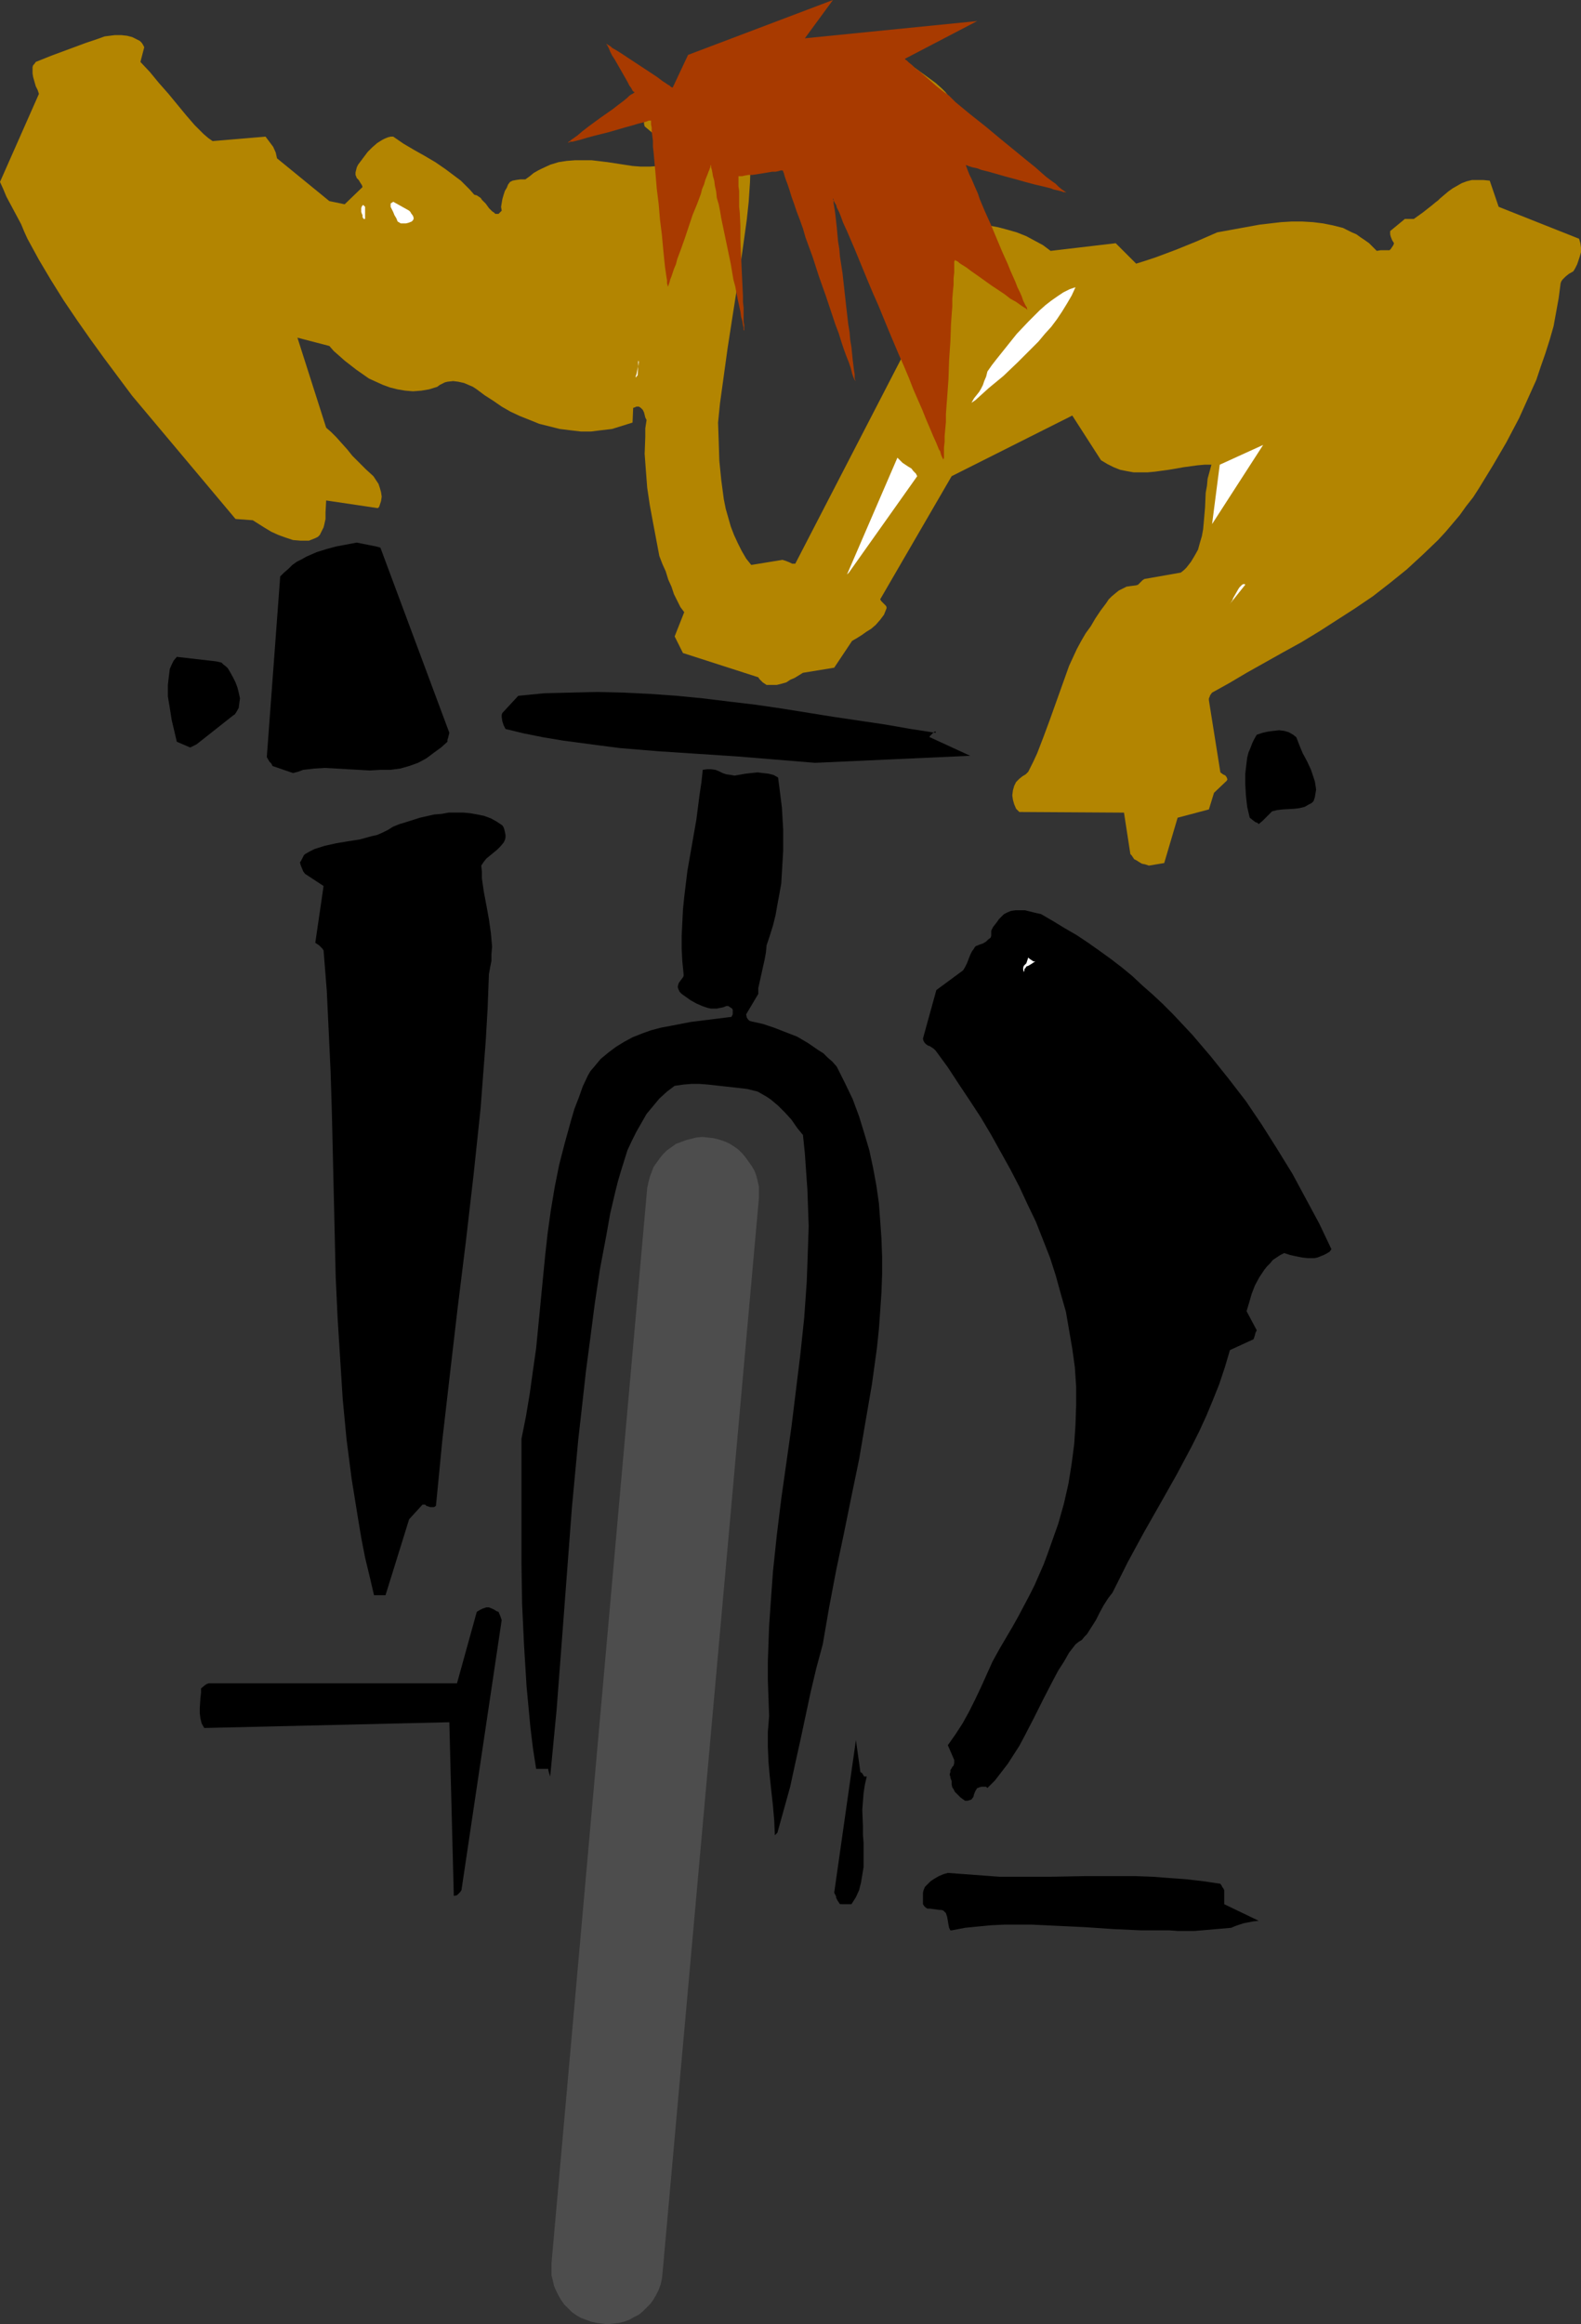 <?xml version="1.0" encoding="UTF-8" standalone="no"?>
<svg
   version="1.0"
   width="105.916mm"
   height="155.668mm"
   id="svg24"
   sodipodi:docname="Cycling 32.wmf"
   xmlns:inkscape="http://www.inkscape.org/namespaces/inkscape"
   xmlns:sodipodi="http://sodipodi.sourceforge.net/DTD/sodipodi-0.dtd"
   xmlns="http://www.w3.org/2000/svg"
   xmlns:svg="http://www.w3.org/2000/svg">
  <rect width="100%" height="100%" fill="#333333" stroke="none"/>
  <sodipodi:namedview
     id="namedview24"
     pagecolor="#ffffff"
     bordercolor="#000000"
     borderopacity="0.25"
     inkscape:showpageshadow="2"
     inkscape:pageopacity="0.0"
     inkscape:pagecheckerboard="0"
     inkscape:deskcolor="#d1d1d1"
     inkscape:document-units="mm" />
  <defs
     id="defs1">
    <pattern
       id="WMFhbasepattern"
       patternUnits="userSpaceOnUse"
       width="6"
       height="6"
       x="0"
       y="0" />
  </defs>
  <path
     style="fill:#000000;fill-opacity:1;fill-rule:evenodd;stroke:none"
     d="m 240.964,488.652 3.394,-0.646 3.232,-0.323 3.394,-0.323 3.394,-0.162 h 3.232 3.555 l 6.788,0.323 6.788,0.323 7.111,0.485 7.111,0.323 h 3.555 3.555 l 2.263,0.162 h 2.101 1.939 l 1.939,-0.162 3.717,-0.323 3.717,-0.323 1.131,-0.485 0.97,-0.323 0.97,-0.323 0.808,-0.162 1.616,-0.323 1.455,-0.162 -8.727,-4.201 v -3.555 l -0.162,-0.323 -0.162,-0.323 h -0.162 v -0.162 0 l -0.162,-0.323 -0.323,-0.485 -4.364,-0.646 -4.202,-0.485 -4.364,-0.323 -4.202,-0.323 -4.364,-0.162 h -4.202 -8.565 l -8.727,0.162 h -8.565 -4.364 l -4.364,-0.323 -4.364,-0.323 -4.364,-0.323 -1.131,0.323 -1.131,0.485 -1.131,0.646 -0.97,0.646 -0.808,0.808 -0.646,0.646 -0.323,0.808 -0.162,0.646 v 2.909 l 0.323,0.485 0.323,0.323 0.485,0.323 h 0.646 l 1.293,0.162 1.131,0.162 h 0.485 l 0.485,0.162 0.323,0.323 0.323,0.323 0.323,0.97 0.162,0.97 0.162,0.97 0.162,0.808 0.162,0.323 0.162,0.323 v 0 z"
     id="path1" />
  <path
     style="fill:#000000;fill-opacity:1;fill-rule:evenodd;stroke:none"
     d="m 213.328,482.026 h 2.263 l 1.131,-1.778 0.808,-1.778 0.485,-1.939 0.323,-1.939 0.323,-1.939 v -2.101 -4.04 l -0.162,-2.101 v -2.101 l -0.162,-4.201 0.162,-2.101 0.162,-2.101 0.323,-2.101 0.485,-2.101 h -0.323 -0.323 l -0.162,-0.162 v -0.162 l -0.162,-0.162 -0.162,-0.323 -0.485,-0.323 -1.131,-8.08 -5.495,38.62 0.323,0.646 0.162,0.323 v 0.323 l 0.323,0.646 0.323,0.485 0.323,0.485 z"
     id="path2" />
  <path
     style="fill:#000000;fill-opacity:1;fill-rule:evenodd;stroke:none"
     d="m 115.714,479.764 v 0 l 0.162,-0.162 0.323,-0.323 0.323,-0.323 0.323,-0.485 10.182,-68.353 -0.162,-0.485 -0.162,-0.485 -0.485,-1.131 -0.485,-0.162 -0.485,-0.323 -0.646,-0.323 -0.808,-0.323 h -0.646 l -0.97,0.323 -0.646,0.323 -0.808,0.485 -5.01,18.098 H 52.847 l -0.485,0.162 -0.485,0.323 -0.97,0.808 v 1.131 l -0.162,1.293 -0.162,2.585 v 1.293 l 0.162,1.293 0.323,1.293 0.646,1.131 62.059,-1.454 1.131,43.953 z"
     id="path3" />
  <path
     style="fill:#000000;fill-opacity:1;fill-rule:evenodd;stroke:none"
     d="m 196.844,463.928 1.616,-5.817 1.616,-5.817 1.293,-5.979 1.293,-5.817 2.586,-12.119 1.455,-6.14 1.616,-5.979 1.616,-9.372 1.778,-9.372 1.939,-9.211 1.939,-9.534 1.939,-9.372 1.616,-9.534 1.616,-9.372 0.646,-4.686 0.646,-4.686 0.485,-4.686 0.323,-4.525 0.323,-4.686 0.162,-4.525 v -4.686 l -0.162,-4.525 -0.323,-4.525 -0.323,-4.363 -0.646,-4.525 -0.808,-4.363 -0.97,-4.525 -1.293,-4.363 -1.293,-4.201 -1.616,-4.363 -1.939,-4.04 -2.101,-4.201 -1.131,-1.293 -1.131,-0.97 -1.131,-1.131 -1.293,-0.808 -2.586,-1.778 -2.747,-1.616 -2.909,-1.131 -2.909,-1.131 -2.909,-0.97 -2.909,-0.646 -0.485,-0.162 -0.323,-0.323 -0.323,-0.485 -0.162,-0.808 3.071,-5.171 v -1.454 l 0.323,-1.454 0.646,-2.909 0.323,-1.454 0.323,-1.454 0.323,-1.778 0.162,-1.778 0.808,-2.424 0.808,-2.585 0.646,-2.585 0.485,-2.747 0.485,-2.585 0.485,-2.747 0.162,-2.747 0.162,-2.747 0.162,-2.747 v -2.747 -2.747 l -0.162,-2.747 -0.162,-2.747 -0.323,-2.585 -0.323,-2.585 -0.323,-2.424 -1.131,-0.646 -1.293,-0.323 -1.455,-0.162 -1.293,-0.162 -1.616,0.162 -1.455,0.162 -2.747,0.485 -0.97,-0.162 -1.131,-0.162 -0.97,-0.323 -0.97,-0.485 -0.808,-0.323 -1.131,-0.162 h -0.97 l -1.131,0.162 -0.323,3.07 -0.485,3.232 -0.808,6.302 -2.263,12.927 -0.808,6.625 -0.323,3.232 -0.162,3.232 -0.162,3.393 v 3.232 l 0.162,3.232 0.323,3.232 v 0.485 l -0.162,0.323 -0.485,0.646 -0.485,0.646 -0.162,0.323 -0.162,0.646 v 0.323 l 0.162,0.485 0.323,0.646 0.485,0.485 1.131,0.808 1.131,0.808 1.455,0.808 1.455,0.646 1.455,0.485 0.808,0.162 h 0.646 0.808 l 0.808,-0.162 0.808,-0.162 0.808,-0.323 h 0.485 l 0.485,0.323 0.485,0.323 0.162,0.323 v 0.646 0.485 l -0.162,0.323 -0.162,0.323 -10.343,1.293 -5.01,0.97 -2.586,0.485 -2.424,0.646 -2.263,0.808 -2.424,0.97 -2.101,1.131 -2.101,1.293 -1.939,1.454 -1.939,1.616 -1.616,1.939 -0.97,1.131 -0.646,1.131 -1.293,2.747 -0.97,2.747 -1.131,2.909 -0.808,2.747 -1.616,5.817 -1.455,5.656 -1.131,5.656 -0.97,5.817 -0.808,5.817 -0.646,5.817 -1.131,11.635 -1.131,11.635 -0.808,5.656 -0.808,5.817 -0.97,5.817 -1.131,5.656 v 21.007 10.503 l 0.162,10.342 0.485,10.342 0.646,10.503 0.485,5.171 0.485,5.171 0.646,5.332 0.808,5.171 h 3.071 v 0.162 0.162 l 0.323,1.131 0.162,0.485 0.808,-8.403 0.808,-8.403 1.293,-16.967 1.293,-17.129 1.293,-17.129 1.616,-17.29 0.97,-8.564 0.97,-8.726 1.131,-8.564 1.131,-8.726 1.293,-8.564 1.616,-8.564 0.97,-5.494 1.293,-5.494 0.646,-2.585 0.808,-2.747 0.808,-2.585 0.808,-2.585 1.131,-2.424 1.131,-2.262 1.293,-2.262 1.293,-2.262 1.616,-1.939 1.616,-1.939 1.939,-1.778 1.939,-1.454 2.263,-0.323 1.939,-0.162 h 2.101 l 2.101,0.162 4.364,0.485 4.364,0.485 1.293,0.162 1.293,0.323 1.293,0.323 1.131,0.646 1.131,0.646 0.97,0.646 1.939,1.616 1.778,1.778 1.616,1.778 1.455,2.101 1.455,1.778 0.485,4.686 0.323,4.686 0.323,4.525 0.162,4.686 0.162,4.525 -0.162,4.686 -0.162,4.686 -0.162,4.525 -0.646,9.211 -0.97,9.211 -1.131,9.211 -1.131,9.211 -2.586,18.26 -1.131,9.211 -0.97,9.211 -0.646,9.049 -0.323,4.686 -0.162,4.525 -0.162,4.525 v 4.686 l 0.162,4.525 0.162,4.525 -0.162,2.101 -0.162,1.939 v 3.717 l 0.162,3.878 0.323,3.717 0.808,7.433 0.323,3.717 0.162,3.717 z"
     id="path4" />
  <path
     style="fill:#000000;fill-opacity:1;fill-rule:evenodd;stroke:none"
     d="m 245.004,455.849 0.97,-0.323 0.485,-0.646 0.162,-0.646 0.323,-0.808 0.485,-0.808 h 0.162 l 0.323,-0.162 0.646,-0.162 h 0.808 0.323 l 0.323,0.323 1.939,-1.939 1.616,-2.101 1.616,-2.101 1.455,-2.262 1.455,-2.262 1.293,-2.424 2.424,-4.686 2.424,-4.848 2.424,-4.686 1.293,-2.424 1.455,-2.262 1.293,-2.262 1.616,-2.101 0.808,-0.646 0.808,-0.485 0.646,-0.808 0.646,-0.646 1.131,-1.778 1.131,-1.778 0.97,-1.939 0.97,-1.778 1.131,-1.778 1.131,-1.454 1.939,-3.878 1.939,-3.878 4.04,-7.433 4.04,-7.11 4.202,-7.433 3.879,-7.272 1.939,-3.878 1.778,-3.878 1.616,-3.878 1.616,-4.04 1.455,-4.363 1.293,-4.363 5.98,-2.747 0.162,-0.485 0.162,-0.485 0.162,-0.646 0.323,-0.646 -2.586,-4.848 0.646,-2.101 0.646,-2.262 0.808,-2.101 1.131,-2.101 1.293,-1.939 0.646,-0.808 0.808,-0.808 0.646,-0.808 0.97,-0.646 0.97,-0.646 0.97,-0.485 1.455,0.485 1.455,0.323 1.616,0.323 1.455,0.162 h 1.616 l 0.808,-0.162 0.808,-0.323 0.808,-0.323 0.646,-0.323 0.808,-0.485 0.485,-0.646 -3.071,-6.464 -3.394,-6.302 -3.394,-6.302 -3.879,-6.302 -3.879,-6.14 -4.04,-5.979 -4.364,-5.656 -4.525,-5.656 -4.687,-5.494 -4.848,-5.171 -2.586,-2.585 -2.586,-2.424 -2.586,-2.262 -2.586,-2.424 -2.747,-2.262 -2.747,-2.101 -2.909,-2.101 -2.747,-1.939 -2.909,-1.939 -3.071,-1.778 -2.909,-1.778 -3.071,-1.778 -1.455,-0.323 -1.293,-0.323 -1.293,-0.323 h -1.293 -1.131 l -1.131,0.162 -0.808,0.323 -0.97,0.485 -0.646,0.646 -0.646,0.646 -0.323,0.485 -0.485,0.646 -0.646,0.808 -0.485,0.97 v 0.323 0.485 0.485 l -0.162,0.485 -0.646,0.485 -0.485,0.485 -0.808,0.485 -0.485,0.162 -0.485,0.162 -0.323,0.162 -0.485,0.162 -0.323,0.323 -0.162,0.323 -0.485,0.646 -0.485,0.97 -0.808,2.101 -0.485,0.97 -0.485,0.808 -6.788,5.009 -3.394,12.281 0.162,0.646 0.323,0.485 0.323,0.323 0.485,0.323 0.485,0.162 0.485,0.323 0.485,0.323 0.485,0.485 3.071,4.201 2.747,4.201 2.909,4.363 2.747,4.201 2.586,4.363 2.424,4.363 2.424,4.363 2.263,4.363 2.101,4.525 2.101,4.363 1.778,4.525 1.778,4.525 1.455,4.525 1.293,4.686 1.293,4.525 0.808,4.686 0.808,4.686 0.646,4.686 0.323,4.848 v 4.848 l -0.162,4.848 -0.323,4.848 -0.646,5.009 -0.808,5.009 -1.131,5.009 -1.455,5.171 -1.778,5.009 -0.97,2.747 -0.97,2.585 -1.131,2.585 -1.131,2.585 -1.293,2.585 -1.455,2.747 -1.455,2.747 -1.455,2.585 -1.616,2.747 -1.616,2.747 -1.778,3.232 -1.455,3.232 -1.455,3.232 -1.455,3.07 -1.616,3.232 -1.616,2.909 -1.778,2.747 -1.939,2.747 1.616,3.717 v 0.485 0.323 l -0.162,0.646 -0.323,0.323 -0.162,0.323 -0.323,0.485 v 0.485 l -0.162,0.485 v 0.323 l 0.162,0.323 v 0.323 l 0.323,0.808 v 0.485 0.485 l 0.162,0.646 0.323,0.485 0.323,0.646 0.485,0.485 0.97,0.97 1.131,0.808 z"
     id="path5" />
  <path
     style="fill:#000000;fill-opacity:1;fill-rule:evenodd;stroke:none"
     d="m 95.674,403.816 h 0.808 1.131 l 5.98,-19.229 3.394,-3.717 h 0.162 0.485 l 0.323,0.323 0.97,0.323 h 0.485 0.485 l 0.485,-0.323 0.808,-8.241 0.808,-8.403 1.939,-16.805 1.939,-16.644 2.101,-16.967 1.939,-16.805 1.778,-16.805 0.646,-8.564 0.646,-8.403 0.485,-8.403 0.323,-8.564 0.323,-1.778 0.323,-1.616 v -1.778 l 0.162,-1.778 -0.323,-3.555 -0.485,-3.393 -0.646,-3.555 -0.646,-3.393 -0.485,-3.393 v -1.616 l -0.162,-1.616 0.646,-0.97 0.646,-0.808 1.778,-1.454 0.97,-0.808 0.808,-0.808 0.808,-0.97 0.323,-0.646 0.162,-0.646 v -0.646 l -0.162,-0.808 -0.162,-0.646 -0.162,-0.485 -0.323,-0.485 -1.455,-0.97 -1.455,-0.808 -1.778,-0.646 -1.616,-0.323 -1.778,-0.323 -1.778,-0.162 h -1.778 -1.939 l -1.778,0.323 -1.939,0.162 -3.555,0.808 -3.555,1.131 -1.616,0.485 -1.616,0.646 -1.293,0.808 -1.293,0.646 -1.455,0.646 -1.455,0.323 -2.909,0.808 -3.071,0.485 -2.909,0.485 -2.909,0.646 -2.586,0.808 -1.293,0.646 -1.131,0.646 -0.323,0.323 -0.162,0.323 -0.323,0.646 -0.162,0.323 -0.323,0.485 0.162,0.646 0.323,0.808 0.323,0.808 0.485,0.646 4.687,3.07 -2.101,14.382 0.97,0.646 0.485,0.485 0.323,0.323 0.323,0.485 0.808,10.18 0.485,10.18 0.485,10.342 0.323,10.342 0.485,20.845 0.485,20.845 0.485,10.342 0.646,10.342 0.646,10.18 0.97,10.18 0.646,5.009 0.646,5.009 0.808,5.009 0.808,5.009 0.808,4.848 0.97,5.009 1.131,4.686 1.131,4.848 z"
     id="path6" />
  <path
     style="fill:#ffffff;fill-opacity:1;fill-rule:evenodd;stroke:none"
     d="m 290.256,347.098 3.879,-11.15 z"
     id="path7" />
  <path
     style="fill:#ffffff;fill-opacity:1;fill-rule:evenodd;stroke:none"
     d="m 259.388,245.619 v -0.323 l 0.323,-0.323 0.162,-0.323 0.485,-0.162 0.808,-0.485 0.97,-0.646 h -0.485 l -0.485,-0.323 -0.485,-0.323 -0.323,-0.323 -0.162,0.485 -0.162,0.485 -0.162,0.485 -0.323,0.323 -0.323,0.323 -0.162,0.485 v 0.485 l 0.162,0.646 z"
     id="path8" />
  <path
     style="fill:#b38501;fill-opacity:1;fill-rule:evenodd;stroke:none"
     d="m 290.902,219.118 3.879,-0.646 3.394,-11.473 7.919,-2.101 1.293,-4.201 3.232,-3.07 0.162,-0.323 -0.162,-0.485 -0.323,-0.485 -0.646,-0.323 -0.646,-0.485 -2.909,-18.26 v -0.485 l 0.162,-0.323 0.162,-0.485 0.485,-0.646 4.364,-2.424 4.364,-2.585 9.212,-5.171 4.687,-2.585 4.525,-2.747 4.525,-2.909 4.525,-2.909 4.525,-3.07 4.364,-3.393 4.202,-3.393 4.04,-3.717 3.879,-3.717 1.939,-2.101 1.778,-2.101 1.778,-2.101 1.616,-2.262 1.778,-2.262 1.455,-2.262 3.555,-5.817 3.394,-5.817 3.232,-6.14 1.455,-3.232 1.455,-3.232 1.455,-3.232 1.131,-3.393 1.131,-3.232 1.131,-3.555 0.97,-3.393 0.646,-3.555 0.646,-3.555 0.485,-3.717 0.162,-0.485 0.323,-0.485 0.323,-0.323 0.485,-0.485 0.808,-0.646 1.131,-0.646 0.485,-0.808 0.485,-0.97 0.323,-0.97 0.323,-0.97 0.323,-1.131 v -1.131 l -0.162,-1.131 -0.323,-1.131 -20.363,-8.08 -2.263,-6.625 -1.616,-0.162 h -1.455 -1.455 l -1.293,0.323 -1.293,0.485 -1.131,0.646 -1.131,0.646 -1.131,0.808 -2.101,1.778 -0.485,0.485 -0.646,0.485 -0.97,0.808 -2.263,1.778 -1.131,0.808 -1.131,0.808 h -2.263 l -3.717,3.07 v 0.808 l 0.162,0.646 0.323,0.808 0.485,0.808 -0.162,0.485 -0.323,0.485 -0.323,0.485 -0.323,0.323 h -0.808 -0.646 -0.808 l -0.97,0.162 -0.97,-0.97 -0.97,-0.97 -1.131,-0.808 -0.97,-0.646 -1.131,-0.808 -1.131,-0.485 -2.263,-1.131 -2.586,-0.646 -2.424,-0.485 -2.586,-0.323 -2.747,-0.162 h -2.586 l -2.747,0.162 -2.747,0.323 -2.747,0.323 -5.333,0.97 -5.333,0.97 -5.172,2.262 -5.172,2.101 -5.172,1.939 -2.424,0.808 -2.586,0.808 -5.172,-5.171 -16.484,1.939 -1.939,-1.454 -2.101,-1.131 -2.101,-1.131 -2.424,-0.97 -2.263,-0.646 -2.424,-0.646 -2.586,-0.485 -2.586,-0.323 -2.586,-0.162 -2.586,-0.162 -2.586,0.162 h -2.747 l -2.586,0.323 -2.586,0.323 -2.586,0.323 -2.424,0.485 -0.646,0.808 -0.323,0.97 -0.162,1.131 v 1.293 l 0.162,1.293 0.323,1.293 0.646,0.97 0.646,0.97 0.646,0.485 0.485,0.323 0.808,0.485 0.646,0.323 0.646,0.323 10.182,-2.585 -39.595,76.594 h -0.808 l -0.646,-0.323 -0.808,-0.323 -0.97,-0.323 -7.919,1.293 -1.293,-1.616 -1.131,-1.939 -0.97,-1.939 -0.97,-2.101 -0.808,-2.101 -0.646,-2.262 -0.646,-2.262 -0.485,-2.424 -0.323,-2.424 -0.323,-2.424 -0.485,-4.848 -0.162,-5.009 -0.162,-4.686 0.485,-4.848 0.646,-4.686 1.293,-9.372 1.455,-9.372 1.455,-9.211 1.293,-9.211 0.646,-4.686 0.485,-4.525 0.323,-4.848 0.162,-4.686 0.162,-4.686 v -4.848 l 0.485,-0.808 0.808,-0.485 0.808,-0.485 0.808,-0.323 0.97,-0.323 0.808,-0.323 2.101,-0.162 2.101,-0.162 2.101,0.162 2.101,0.323 1.939,0.162 2.909,1.939 2.909,1.939 2.909,1.778 3.071,1.778 1.455,0.808 1.616,0.646 1.616,0.485 1.778,0.485 1.616,0.485 1.778,0.162 1.778,0.162 1.778,-0.162 -4.687,-11.15 12.929,3.07 0.808,-0.162 0.485,-0.323 0.323,-0.485 0.323,-0.485 0.323,-1.293 0.323,-0.646 0.323,-0.646 -0.323,-1.131 -0.323,-0.97 -0.485,-0.97 -0.485,-0.808 -0.646,-0.808 -0.808,-0.808 -1.616,-1.454 -1.778,-1.293 -1.778,-1.293 -1.778,-1.293 -1.778,-1.293 -2.909,-1.131 -3.071,-0.97 -3.232,-0.97 -3.071,-0.646 -3.232,-0.646 -3.232,-0.485 -3.232,-0.323 h -3.232 -3.232 l -3.232,0.162 -3.071,0.323 -3.232,0.485 -3.071,0.646 -3.071,0.808 -2.909,0.97 -2.909,1.131 -1.616,0.808 -1.455,1.131 -1.293,1.131 -1.293,1.454 -1.293,1.293 -1.293,1.293 -1.455,1.131 -1.455,0.97 -0.485,-0.323 -0.323,-0.162 -0.323,-0.162 -0.323,0.162 -0.485,0.323 -0.485,0.485 -1.131,1.454 -0.646,0.646 -0.323,0.162 -0.485,0.162 -0.162,0.97 -0.162,1.131 -0.323,1.293 v 0.808 l 0.162,0.646 5.01,4.201 0.162,0.646 0.162,0.808 v 0.808 l -0.323,0.808 -0.323,0.808 -0.323,0.808 -0.485,0.646 -0.485,0.485 -2.101,0.162 h -2.263 l -2.101,-0.162 -2.101,-0.323 -4.202,-0.646 -4.04,-0.485 h -2.101 -2.101 l -2.101,0.162 -2.101,0.323 -2.101,0.646 -2.101,0.97 -0.97,0.485 -1.131,0.646 -0.97,0.808 -1.131,0.808 h -1.293 l -1.131,0.162 -0.808,0.162 -0.646,0.323 -0.485,0.646 -0.323,0.808 -0.485,0.808 -0.323,0.97 -0.323,1.131 -0.162,0.97 -0.162,0.97 0.162,0.97 -0.485,0.485 -0.323,0.323 h -0.323 -0.485 l -0.323,-0.323 -0.485,-0.323 -0.808,-0.808 -0.808,-1.131 -0.97,-0.97 -0.323,-0.485 -0.485,-0.323 -0.485,-0.323 -0.646,-0.162 -1.131,-1.293 -1.131,-1.131 -1.131,-1.131 -1.293,-0.97 -2.586,-1.939 -2.586,-1.778 -2.747,-1.616 -2.586,-1.454 -2.747,-1.616 -2.586,-1.778 H 98.907 l -0.646,0.162 -0.808,0.323 -0.646,0.323 -1.293,0.808 -1.293,1.131 -1.131,1.131 -0.97,1.293 -0.97,1.293 -0.485,0.646 -0.323,0.646 -0.162,0.646 -0.162,0.646 v 0.485 0.162 l 0.323,0.808 0.485,0.485 0.485,0.808 0.323,0.485 0.162,0.485 -4.525,4.363 -3.879,-0.808 -13.252,-10.827 -0.323,-1.454 -0.646,-1.454 -0.97,-1.293 -0.97,-1.293 -13.414,1.131 -1.131,-0.808 -1.131,-0.97 -2.263,-2.262 -2.101,-2.424 -2.263,-2.747 -2.263,-2.747 -2.424,-2.747 -2.263,-2.747 -2.424,-2.585 0.97,-3.717 -0.323,-0.646 -0.323,-0.485 -0.485,-0.485 -0.646,-0.323 -1.293,-0.646 -1.293,-0.323 -1.455,-0.162 h -1.616 l -1.293,0.162 -1.293,0.162 -2.263,0.808 -2.424,0.808 -4.364,1.616 -4.364,1.616 -4.04,1.616 -0.323,0.485 -0.323,0.323 -0.162,0.485 v 0.485 1.131 l 0.162,0.97 0.646,2.262 0.485,0.97 0.323,0.97 L 0,46.053 l 0.808,1.778 0.808,1.939 3.717,6.948 0.808,1.939 0.808,1.778 2.909,5.333 3.071,5.171 3.232,5.171 3.394,5.009 3.394,4.848 3.394,4.686 7.111,9.534 26.181,31.187 4.364,0.323 3.071,1.939 1.616,0.97 1.778,0.808 1.778,0.646 1.939,0.646 1.939,0.162 h 1.131 0.97 l 0.808,-0.323 0.808,-0.323 0.646,-0.323 0.485,-0.485 0.323,-0.646 0.323,-0.646 0.323,-0.646 0.162,-0.646 0.323,-1.454 v -1.616 l 0.162,-3.07 13.091,1.939 0.323,-0.323 0.162,-0.485 0.323,-0.97 0.162,-1.131 -0.162,-1.131 -0.323,-1.131 -0.323,-0.97 -0.646,-0.97 -0.646,-0.97 -1.939,-1.778 -1.778,-1.778 -1.616,-1.616 -1.293,-1.616 -1.455,-1.616 -1.293,-1.454 -1.293,-1.293 -1.293,-1.131 -7.273,-22.784 8.081,2.101 1.131,1.293 1.293,1.131 1.455,1.293 1.455,1.131 1.455,1.131 1.616,1.131 1.616,1.131 1.778,0.808 1.778,0.808 1.778,0.646 1.939,0.485 1.939,0.323 1.939,0.162 2.101,-0.162 1.939,-0.323 2.101,-0.646 0.646,-0.485 0.646,-0.323 0.646,-0.323 0.646,-0.162 1.455,-0.162 1.293,0.162 1.455,0.323 1.131,0.485 1.131,0.485 0.97,0.646 1.939,1.454 2.263,1.454 2.101,1.454 2.263,1.293 2.424,1.131 2.424,0.97 2.424,0.97 2.586,0.646 2.586,0.646 2.586,0.323 2.747,0.323 h 2.586 l 2.586,-0.323 2.747,-0.323 2.586,-0.808 2.586,-0.808 0.162,-3.717 0.485,-0.162 0.323,-0.162 h 0.323 0.323 l 0.485,0.323 0.485,0.485 0.323,0.646 0.323,1.293 0.323,0.646 -0.323,2.101 v 2.101 l -0.162,4.363 0.323,4.363 0.323,4.201 0.646,4.363 0.808,4.363 1.616,8.564 0.808,2.101 0.808,1.778 0.646,2.101 0.808,1.778 0.646,1.939 0.808,1.616 0.808,1.616 0.97,1.293 -2.424,6.14 2.101,4.201 19.07,6.14 0.323,0.485 0.323,0.323 0.485,0.485 0.485,0.323 0.485,0.323 h 1.455 1.131 l 1.293,-0.323 1.131,-0.323 0.97,-0.646 1.131,-0.485 2.101,-1.293 7.919,-1.293 4.525,-6.787 1.131,-0.646 1.293,-0.808 1.131,-0.808 1.293,-0.808 1.131,-0.97 1.131,-1.293 0.97,-1.293 0.323,-0.808 0.323,-0.808 v -0.323 l -0.162,-0.323 -0.485,-0.485 -0.485,-0.485 -0.162,-0.162 -0.323,-0.485 18.101,-31.187 30.545,-15.351 7.273,11.311 1.616,0.97 1.616,0.808 1.616,0.646 1.616,0.323 1.778,0.323 h 1.616 1.939 l 1.778,-0.162 3.555,-0.485 1.939,-0.323 1.778,-0.323 3.555,-0.485 1.778,-0.162 h 1.778 l -0.485,1.778 -0.485,1.778 -0.162,1.778 -0.323,1.778 -0.162,3.717 -0.323,3.717 -0.162,1.778 -0.323,1.778 -0.485,1.616 -0.485,1.778 -0.808,1.454 -0.97,1.616 -1.131,1.454 -0.646,0.646 -0.808,0.646 -9.212,1.616 -0.485,0.323 -0.323,0.323 -0.485,0.485 -0.323,0.323 -0.485,0.162 -1.293,0.162 -1.131,0.162 -0.97,0.485 -0.97,0.485 -0.808,0.646 -0.97,0.808 -0.808,0.808 -0.646,0.97 -1.455,1.939 -1.293,1.939 -1.131,1.939 -1.293,1.778 -1.131,1.939 -1.131,2.101 -0.97,2.101 -0.97,2.101 -1.616,4.525 -3.232,9.049 -1.616,4.363 -1.616,4.201 -0.97,2.101 -0.97,1.939 -0.323,0.646 -0.646,0.646 -0.808,0.485 -0.808,0.646 -0.808,0.808 -0.485,0.97 -0.323,1.131 -0.162,1.293 0.162,1.131 0.323,1.131 0.485,1.131 0.808,0.808 26.504,0.162 1.616,10.503 0.323,0.323 0.323,0.485 0.323,0.485 0.646,0.323 0.485,0.323 0.808,0.485 0.808,0.162 z"
     id="path9" />
  <path
     style="fill:#000000;fill-opacity:1;fill-rule:evenodd;stroke:none"
     d="m 319.669,207.806 2.424,-2.424 1.293,-0.323 1.455,-0.162 2.909,-0.162 1.293,-0.162 1.293,-0.323 1.131,-0.646 0.646,-0.323 0.485,-0.485 0.323,-0.97 0.162,-0.97 0.162,-0.97 -0.162,-1.131 -0.162,-0.97 -0.323,-0.97 -0.646,-1.939 -0.97,-2.101 -1.131,-2.101 -0.808,-1.939 -0.808,-2.101 -0.808,-0.646 -1.131,-0.646 -1.131,-0.323 -1.293,-0.162 -1.455,0.162 -1.293,0.162 -1.455,0.323 -1.455,0.485 -0.646,1.131 -0.485,0.97 -0.485,1.293 -0.485,1.131 -0.323,1.293 -0.162,1.293 -0.323,2.747 v 2.747 l 0.162,2.747 0.323,2.909 0.646,2.747 0.808,0.646 0.646,0.485 0.485,0.162 0.323,0.323 z"
     id="path10" />
  <path
     style="fill:#000000;fill-opacity:1;fill-rule:evenodd;stroke:none"
     d="m 74.18,195.687 1.293,-0.323 1.293,-0.485 1.455,-0.162 1.293,-0.162 2.747,-0.162 2.909,0.162 2.747,0.162 2.909,0.162 2.747,0.162 2.747,-0.162 h 1.293 1.293 l 1.131,-0.162 1.293,-0.162 2.263,-0.646 2.263,-0.808 2.101,-1.131 1.939,-1.454 1.778,-1.293 1.616,-1.454 v -0.485 l 0.162,-0.485 0.323,-1.293 -17.454,-46.861 -0.485,-0.162 -0.646,-0.162 -1.616,-0.323 -0.808,-0.162 -0.808,-0.162 -1.616,-0.323 -2.586,0.485 -2.586,0.485 -2.424,0.646 -2.586,0.808 -2.586,1.131 -1.131,0.646 -1.293,0.646 -1.131,0.808 -0.97,0.97 -1.131,0.97 -0.97,0.97 -3.394,45.73 0.646,1.131 0.485,0.485 0.323,0.646 z"
     id="path11" />
  <path
     style="fill:#000000;fill-opacity:1;fill-rule:evenodd;stroke:none"
     d="m 206.379,193.101 39.272,-1.778 -10.182,-4.686 h -0.162 l 0.162,-0.323 0.323,-0.323 0.323,-0.323 0.323,-0.323 0.323,-0.162 h 0.162 v 0.162 0.162 l -6.303,-0.97 -6.464,-1.131 -13.091,-1.939 -13.091,-2.101 -6.626,-0.97 -6.788,-0.808 -6.626,-0.808 -6.626,-0.646 -6.788,-0.485 -6.626,-0.323 -6.626,-0.162 -6.788,0.162 -6.626,0.162 -6.626,0.646 -4.04,4.363 -0.162,0.485 v 0.485 l 0.162,1.131 0.323,0.97 0.485,0.97 4.687,1.131 4.848,0.97 4.848,0.808 4.848,0.646 4.848,0.646 5.01,0.646 9.858,0.808 9.858,0.646 9.858,0.646 9.858,0.808 z"
     id="path12" />
  <path
     style="fill:#000000;fill-opacity:1;fill-rule:evenodd;stroke:none"
     d="m 49.777,188.415 9.212,-7.272 0.485,-0.323 0.323,-0.485 0.646,-1.131 0.162,-1.293 0.162,-1.131 -0.323,-1.454 -0.323,-1.293 -0.485,-1.293 -0.646,-1.293 -0.808,-1.454 -0.485,-0.808 -0.485,-0.485 -0.646,-0.485 -0.485,-0.485 -0.646,-0.162 -0.808,-0.162 -9.858,-1.131 -0.808,0.97 -0.485,0.97 -0.485,1.131 -0.162,1.293 -0.162,1.293 -0.162,1.454 v 1.454 1.454 l 0.485,2.909 0.485,3.07 0.646,2.747 0.646,2.747 3.394,1.454 z"
     id="path13" />
  <path
     style="fill:#ffffff;fill-opacity:1;fill-rule:evenodd;stroke:none"
     d="m 311.427,152.865 3.879,-4.848 -0.162,-0.162 h -0.323 l -0.323,0.162 -0.323,0.323 -0.323,0.323 -0.323,0.485 -0.646,1.131 -0.646,1.131 -0.162,0.485 -0.323,0.485 -0.162,0.323 -0.162,0.162 v 0.162 z"
     id="path14" />
  <path
     style="fill:#ffffff;fill-opacity:1;fill-rule:evenodd;stroke:none"
     d="m 214.944,144.947 17.293,-24.4 -0.323,-0.646 -0.646,-0.646 -0.485,-0.646 -0.808,-0.485 -1.455,-0.97 -0.646,-0.646 -0.646,-0.646 -12.767,29.571 z"
     id="path15" />
  <path
     style="fill:#ffffff;fill-opacity:1;fill-rule:evenodd;stroke:none"
     d="m 306.902,132.666 12.929,-20.037 -10.99,5.009 z"
     id="path16" />
  <path
     style="fill:#ffffff;fill-opacity:1;fill-rule:evenodd;stroke:none"
     d="m 357.971,122.648 12.767,-22.461 z"
     id="path17" />
  <path
     style="fill:#ffffff;fill-opacity:1;fill-rule:evenodd;stroke:none"
     d="m 246.944,101.318 3.394,-3.07 3.717,-3.07 3.555,-3.393 3.555,-3.555 1.778,-1.778 1.616,-1.939 1.616,-1.778 1.455,-1.939 1.293,-1.939 1.293,-2.101 1.131,-1.939 0.97,-2.101 -1.455,0.485 -1.616,0.808 -1.455,0.97 -1.616,1.131 -1.455,1.131 -1.455,1.293 -1.455,1.454 -1.455,1.454 -2.909,3.07 -2.586,3.232 -2.586,3.232 -1.131,1.454 -1.131,1.616 -0.323,1.293 -0.485,1.131 -0.323,0.97 -0.485,0.97 -0.485,0.808 -1.293,1.616 -0.646,1.131 z"
     id="path18" />
  <path
     style="fill:#ffffff;fill-opacity:1;fill-rule:evenodd;stroke:none"
     d="m 161.451,95.016 0.162,-3.878 v 0.162 l 0.162,0.323 -0.162,0.808 -0.323,1.616 -0.162,0.808 -0.162,0.323 v 0.323 h 0.162 V 95.339 Z"
     id="path19" />
  <path
     style="fill:#ffffff;fill-opacity:1;fill-rule:evenodd;stroke:none"
     d="M 26.504,59.627 17.777,43.791 Z"
     id="path20" />
  <path
     style="fill:#ffffff;fill-opacity:1;fill-rule:evenodd;stroke:none"
     d="m 92.442,55.426 v -3.07 l -0.162,-0.162 -0.162,-0.162 -0.162,-0.162 -0.162,0.162 -0.162,0.162 -0.162,0.485 v 0.485 0.485 l 0.162,0.485 0.162,0.323 v 0.323 0.162 l 0.162,0.323 0.162,0.162 z"
     id="path21" />
  <path
     style="fill:#ffffff;fill-opacity:1;fill-rule:evenodd;stroke:none"
     d="m 101.493,56.557 h 1.293 l 0.646,-0.162 0.808,-0.323 0.323,-0.323 0.162,-0.323 v -0.323 l -0.162,-0.485 -0.485,-0.646 -0.162,-0.323 -0.323,-0.323 -4.04,-2.262 -0.162,0.162 -0.323,0.162 -0.162,0.162 v 0.323 0.485 l 0.323,0.646 0.323,0.646 0.323,0.808 0.485,0.808 0.323,0.808 z"
     id="path22" />
  <path
     style="fill:#4d4d4d;fill-opacity:1;fill-rule:evenodd;stroke:none"
     d="m 179.228,287.955 1.455,0.162 1.293,0.323 1.455,0.485 1.131,0.485 1.293,0.808 1.131,0.808 0.97,0.97 0.808,0.97 0.808,1.131 0.808,1.131 0.646,1.131 0.485,1.293 0.323,1.293 0.323,1.454 v 1.454 1.454 l -24.403,272.119 -0.162,1.454 -0.323,1.454 -0.485,1.293 -0.646,1.293 -0.646,1.131 -0.808,1.131 -0.97,0.97 -0.97,0.97 -0.97,0.808 -1.293,0.646 -1.131,0.646 -1.293,0.485 -1.293,0.323 -1.455,0.162 -1.455,0.162 -1.455,-0.162 -1.293,-0.162 -1.455,-0.323 -1.293,-0.485 -1.293,-0.485 -1.131,-0.646 -1.131,-0.808 -0.97,-0.97 -0.97,-0.97 -0.808,-1.131 -0.646,-1.131 -0.646,-1.293 -0.485,-1.131 -0.323,-1.454 -0.323,-1.293 v -1.454 -1.454 l 24.242,-272.281 0.323,-1.454 0.323,-1.293 0.485,-1.293 0.485,-1.293 0.808,-1.131 0.808,-1.131 0.808,-0.97 0.97,-0.97 1.131,-0.808 1.131,-0.808 1.293,-0.485 1.293,-0.485 1.293,-0.323 1.293,-0.323 1.455,-0.162 z"
     id="path23" />
  <path
     style="fill:#a83a00;fill-opacity:1;fill-rule:evenodd;stroke:none"
     d="M 174.218,13.897 210.904,0 203.793,9.695 247.428,5.333 229.166,14.866 v 0.162 l 0.485,0.323 0.485,0.485 0.808,0.646 0.808,0.808 1.131,0.808 1.293,1.131 1.293,1.131 1.455,1.293 1.616,1.293 1.778,1.293 1.616,1.616 3.717,3.07 3.879,3.07 3.879,3.232 3.555,2.909 1.778,1.454 1.778,1.454 1.616,1.293 1.455,1.293 1.293,1.131 1.293,0.97 1.131,0.808 0.808,0.808 0.808,0.646 0.485,0.323 0.485,0.323 v 0.162 0 l -0.162,-0.162 h -0.485 l -0.323,-0.162 -0.646,-0.162 -0.646,-0.162 -0.808,-0.162 -0.808,-0.323 -1.939,-0.485 -2.101,-0.485 -2.424,-0.646 -2.263,-0.646 -2.424,-0.646 -2.263,-0.646 -2.263,-0.646 -1.939,-0.485 -0.808,-0.323 -0.646,-0.162 -0.808,-0.162 -0.485,-0.162 -0.485,-0.162 -0.323,-0.162 h -0.323 v 0 0 l 0.162,0.323 0.162,0.485 0.323,0.808 0.323,0.808 0.485,0.97 0.485,1.131 0.485,1.131 0.646,1.454 0.485,1.454 1.293,3.07 1.455,3.232 2.909,6.948 1.455,3.232 0.646,1.616 0.646,1.454 0.646,1.454 0.485,1.293 0.646,1.293 0.485,1.131 0.323,0.97 0.323,0.646 0.323,0.646 0.323,0.485 v 0.323 l 0.162,0.162 h -0.162 l -0.162,-0.162 -0.162,-0.162 -0.323,-0.162 -0.485,-0.323 -0.485,-0.323 -1.131,-0.808 -1.455,-0.808 -1.455,-1.131 -3.394,-2.262 -3.394,-2.424 -1.616,-1.131 -1.293,-0.97 -1.293,-0.808 -0.485,-0.323 -0.323,-0.323 -0.323,-0.162 -0.323,-0.162 -0.162,-0.162 v 0 0.162 l -0.162,0.323 v 0.808 0.808 1.131 l -0.162,1.454 v 1.616 l -0.162,1.616 -0.162,1.939 v 1.939 l -0.162,2.101 -0.162,2.262 -0.162,4.525 -0.323,4.686 -0.162,4.848 -0.323,4.525 -0.162,2.101 -0.162,2.262 v 1.939 l -0.162,1.778 -0.162,1.778 v 1.454 l -0.162,1.454 v 0.97 0.97 0.646 l -0.162,0.485 v 0.162 -0.162 0 l -0.162,-0.323 -0.162,-0.323 -0.162,-0.323 -0.162,-0.485 -0.162,-0.646 -0.323,-0.485 -0.646,-1.616 -0.808,-1.778 -0.808,-1.939 -0.97,-2.262 -0.97,-2.424 -1.131,-2.585 -1.131,-2.585 -1.131,-2.909 -1.293,-3.07 -1.293,-2.909 -2.586,-6.14 -2.586,-6.302 -1.293,-2.909 -1.293,-3.07 -1.131,-2.747 -1.131,-2.747 -1.131,-2.747 -0.97,-2.262 -0.97,-2.262 -0.97,-2.101 -0.646,-1.778 -0.323,-0.808 -0.323,-0.646 -0.323,-0.646 -0.162,-0.646 -0.323,-0.485 -0.162,-0.323 -0.162,-0.323 v -0.323 l -0.162,-0.162 v 0 0.162 l 0.162,0.323 v 0.646 l 0.162,0.97 0.162,0.97 0.162,1.293 0.162,1.454 0.162,1.454 0.162,1.778 0.162,1.778 0.323,1.939 0.162,1.939 0.646,4.201 0.485,4.363 0.485,4.363 0.485,4.201 0.323,1.939 0.162,1.939 0.323,1.939 0.162,1.616 0.162,1.616 0.162,1.293 0.162,1.293 0.162,0.97 v 0.97 l 0.162,0.646 v 0.323 0.162 -0.162 0 -0.162 l -0.162,-0.323 -0.323,-0.646 -0.323,-0.97 -0.323,-1.293 -0.485,-1.454 -0.646,-1.616 -0.646,-1.778 -0.646,-1.939 -0.646,-2.101 -0.808,-2.101 -0.808,-2.424 -1.616,-4.848 -1.778,-5.009 -1.616,-5.009 -1.778,-4.848 -0.646,-2.262 -0.808,-2.262 -0.808,-2.101 -0.646,-1.939 -0.646,-1.778 -0.485,-1.616 -0.485,-1.454 -0.485,-1.293 -0.323,-0.97 -0.162,-0.646 -0.162,-0.323 V 43.306 l -0.162,-0.162 v 0 0 h -0.485 l -0.485,0.162 -0.808,0.162 h -0.808 l -0.97,0.162 -1.939,0.323 -2.101,0.323 h -0.97 l -0.97,0.162 -0.646,0.162 h -0.485 -0.485 v 0.485 0.485 0.808 0.808 l 0.162,1.131 v 1.131 1.454 1.454 l 0.162,1.454 0.162,3.393 v 3.555 l 0.323,7.433 0.162,3.393 0.162,3.393 v 1.454 l 0.162,1.454 v 1.293 1.293 0.97 l 0.162,0.808 v 0.808 0.485 0.323 -0.162 l -0.162,-0.162 v -0.646 l -0.162,-0.646 -0.162,-0.97 -0.323,-1.131 -0.162,-1.293 -0.323,-1.454 -0.323,-1.454 -0.323,-1.616 -0.323,-1.778 -0.485,-1.778 -0.646,-3.878 -0.808,-3.878 -0.808,-3.878 -0.808,-3.878 -0.323,-1.939 -0.323,-1.616 -0.485,-1.616 -0.162,-1.616 -0.323,-1.454 -0.162,-1.293 -0.323,-1.131 -0.162,-0.97 -0.162,-0.808 -0.162,-0.485 v -0.485 0 h -0.162 v 0.323 l -0.162,0.485 -0.162,0.485 -0.162,0.323 -0.162,0.485 -0.323,0.808 -0.323,0.808 -0.323,1.131 -0.485,1.131 -0.323,1.293 -0.97,2.585 -1.131,2.747 -1.939,5.817 -0.97,2.747 -0.97,2.585 -0.323,1.293 -0.485,1.131 -0.323,0.97 -0.323,0.97 -0.323,0.808 -0.162,0.646 -0.162,0.485 -0.162,0.485 -0.162,0.162 v 0.162 -0.162 -0.323 l -0.162,-0.485 v -0.808 l -0.162,-0.97 -0.162,-1.131 -0.162,-1.131 -0.162,-1.454 -0.162,-1.616 -0.162,-1.616 -0.162,-1.778 -0.162,-1.778 -0.485,-3.878 -0.323,-3.878 -0.485,-3.878 -0.323,-3.878 -0.323,-3.555 -0.162,-1.778 -0.162,-1.454 v -1.454 l -0.162,-1.293 -0.162,-1.131 v -0.97 l -0.162,-0.808 v -0.646 -0.485 0.162 h -0.323 -0.323 l -0.323,0.162 -0.485,0.162 -0.646,0.162 -1.293,0.323 -1.616,0.485 -1.778,0.485 -3.879,1.131 -3.879,0.97 -1.778,0.485 -1.616,0.485 -0.646,0.162 -0.646,0.162 -0.646,0.162 h -0.485 l -0.323,0.162 h -0.162 l -0.162,0.162 v 0 -0.162 l 0.162,-0.162 0.323,-0.162 0.323,-0.323 0.485,-0.323 1.131,-0.808 1.131,-0.97 1.455,-1.131 3.071,-2.262 3.232,-2.262 1.455,-1.131 1.293,-0.97 0.97,-0.808 0.485,-0.485 0.485,-0.323 0.323,-0.162 0.485,-0.323 v -0.162 0 H 160.481 l -0.323,-0.323 -0.323,-0.646 -0.485,-0.646 -0.485,-0.97 -0.646,-1.131 -2.586,-4.525 -0.646,-0.97 -0.485,-0.97 -0.323,-0.808 -0.323,-0.646 -0.323,-0.485 v 0 -0.162 0.162 h 0.162 l 0.162,0.162 0.323,0.162 0.485,0.323 0.323,0.323 1.131,0.646 1.293,0.808 1.455,0.97 6.141,4.04 1.455,0.97 1.293,0.97 0.97,0.646 0.485,0.323 0.323,0.162 0.323,0.323 0.323,0.162 h 0.162 v 0 z"
     id="path24" />
</svg>
